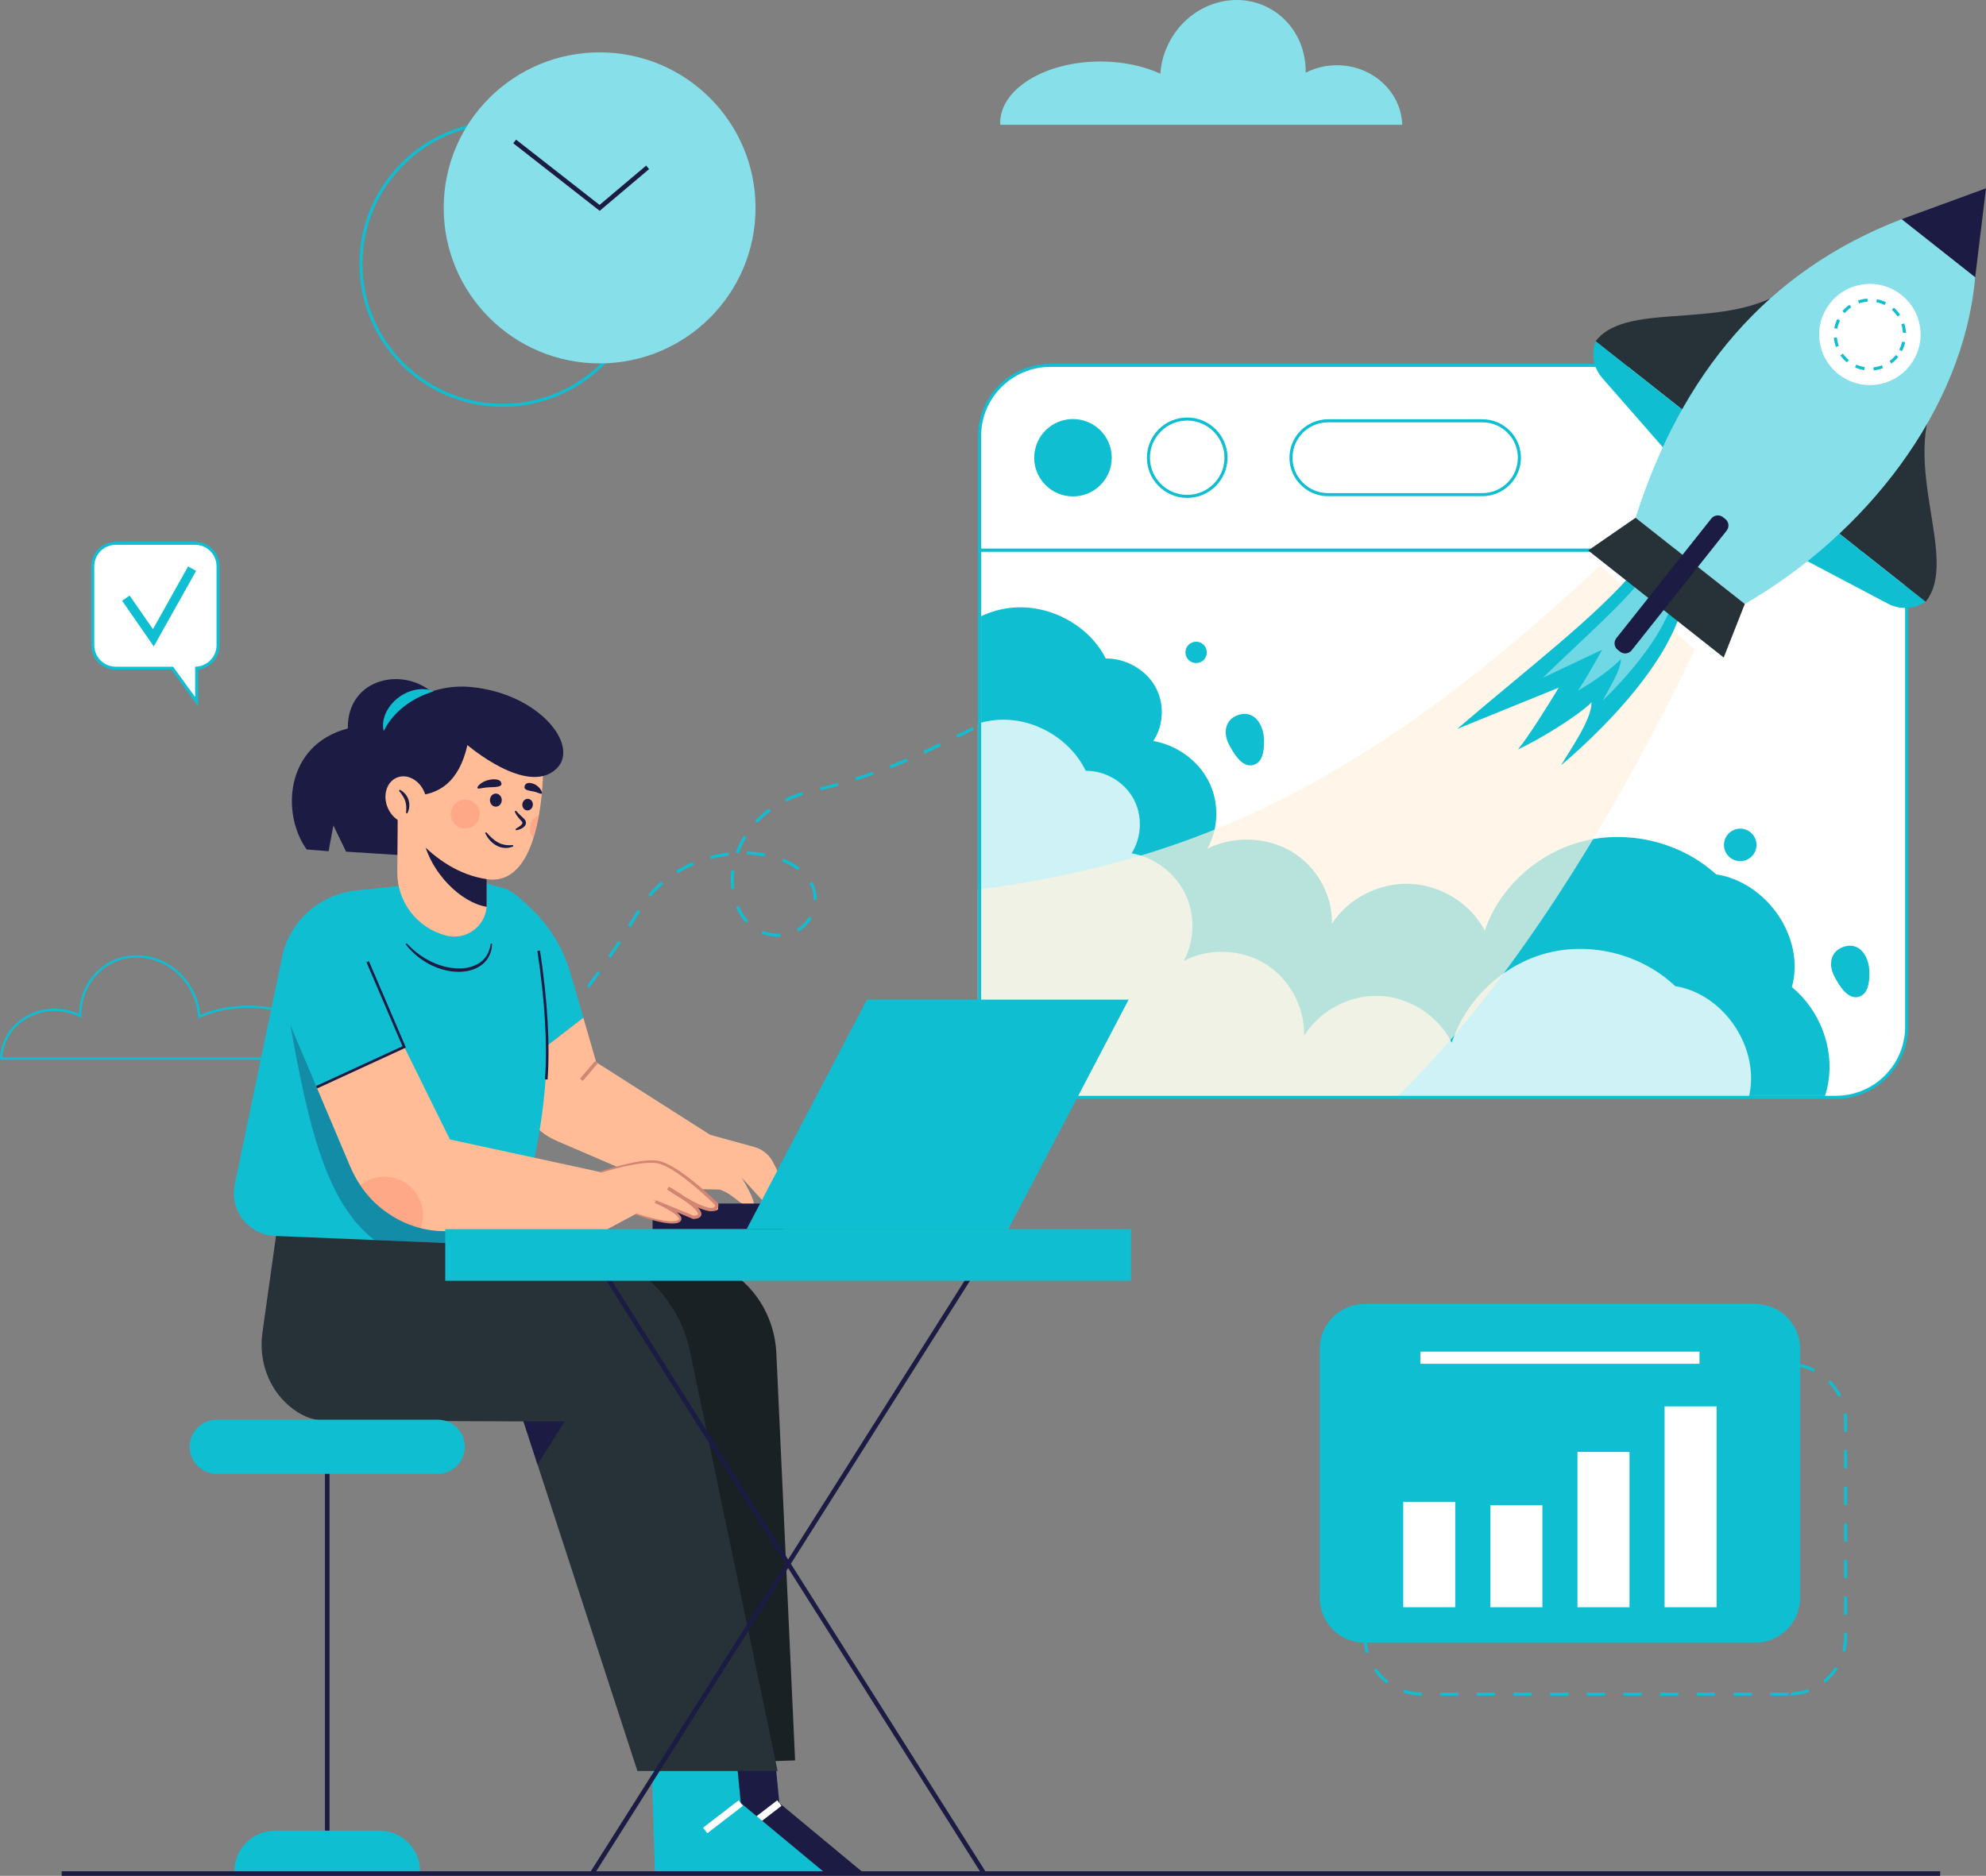 <svg width="796" height="752" viewBox="0 0 796 752" fill="none" xmlns="http://www.w3.org/2000/svg">
<rect x="0" y="0" width="796" height="752" fill="#808080" stroke="none"/>
<g clip-path="url(#clip0_1473_10020)">
<path d="M196.681 439.446L195.833 438.561L201.15 433.502L201.998 434.386L196.681 439.446ZM207.3 429.293L206.437 428.422C208.167 426.726 209.897 424.976 211.593 423.216L212.475 424.062C210.774 425.832 209.035 427.591 207.3 429.293ZM217.507 418.699L216.601 417.878C218.228 416.098 219.864 414.255 221.467 412.403L222.393 413.204C220.781 415.057 219.139 416.91 217.507 418.699ZM227.137 407.578L226.191 406.8C227.72 404.943 229.263 403.022 230.773 401.091L231.738 401.843C230.219 403.779 228.67 405.71 227.137 407.578ZM236.202 395.997L235.222 395.268C236.658 393.342 238.113 391.348 239.534 389.348L240.534 390.057C239.103 392.061 237.648 394.061 236.202 395.997ZM244.729 384.02L243.714 383.335C245.087 381.316 246.439 379.283 247.767 377.234L248.796 377.899C247.463 379.948 246.106 381.991 244.729 384.02ZM311.849 375.543C309.59 375.543 307.306 375.108 305.248 374.287L305.704 373.153C307.62 373.915 309.742 374.321 311.849 374.321C312.153 374.292 312.378 374.316 312.643 374.301L312.702 375.523C312.417 375.538 312.079 375.519 311.849 375.543ZM319.984 373.456L319.371 372.4C321.39 371.236 323.076 369.535 324.257 367.477L325.32 368.083C324.031 370.327 322.189 372.189 319.984 373.456ZM252.736 371.691L251.697 371.046C252.986 368.973 254.255 366.885 255.505 364.788L256.558 365.414C255.304 367.521 254.03 369.613 252.736 371.691ZM299.04 369.99C297.393 368.22 296.036 366.089 295.007 363.649L296.134 363.175C297.104 365.482 298.383 367.492 299.936 369.159L299.04 369.99ZM327.349 360.799L326.124 360.775L326.129 360.447C326.129 358.614 325.756 356.82 325.046 355.256C324.86 354.85 324.659 354.449 324.438 354.063L325.506 353.461C325.746 353.882 325.967 354.312 326.163 354.752C326.942 356.473 327.354 358.443 327.354 360.447L327.349 360.799ZM260.748 359.518L259.807 358.731C261.395 356.839 263.154 355.06 265.026 353.442L265.83 354.366C264.007 355.94 262.297 357.675 260.748 359.518ZM293.11 356.414C292.973 355.256 292.899 354.068 292.899 352.88C292.899 351.584 292.983 350.264 293.149 348.954L294.365 349.106C294.203 350.367 294.124 351.638 294.124 352.88C294.124 354.019 294.193 355.158 294.325 356.268L293.11 356.414ZM271.671 350.088L271.024 349.047C273.102 347.761 275.322 346.613 277.62 345.625L278.105 346.75C275.866 347.713 273.7 348.837 271.671 350.088ZM319.724 348.832C317.94 347.478 315.833 346.31 313.466 345.356L313.922 344.222C316.397 345.215 318.597 346.442 320.464 347.859L319.724 348.832ZM284.961 344.369L284.637 343.191C287.029 342.54 289.484 342.057 291.929 341.753L292.081 342.966C289.695 343.259 287.298 343.733 284.961 344.369ZM306.527 343.352C304.205 342.912 301.784 342.658 299.324 342.599L299.353 341.377C301.877 341.441 304.366 341.7 306.753 342.154L306.527 343.352ZM296.055 342.12L294.904 341.709C295.742 339.392 296.829 337.134 298.138 334.997L299.182 335.638C297.917 337.696 296.864 339.876 296.055 342.12ZM303.548 329.899L302.651 329.068C303.009 328.686 303.371 328.31 303.749 327.938C305.116 326.584 306.625 325.303 308.233 324.135L308.958 325.123C307.4 326.262 305.939 327.498 304.611 328.813C304.244 329.165 303.891 329.527 303.548 329.899ZM315.142 321.378L314.598 320.283C316.813 319.188 319.141 318.264 321.513 317.54L321.87 318.709C319.557 319.413 317.293 320.312 315.142 321.378ZM328.961 316.885L328.657 315.702C331.054 315.091 333.435 314.451 335.738 313.796L336.072 314.969C333.759 315.629 331.367 316.274 328.961 316.885ZM343.133 312.867L342.765 311.699C345.127 310.956 347.47 310.183 349.724 309.396L350.131 310.55C347.862 311.347 345.51 312.124 343.133 312.867ZM357.045 308.013L356.604 306.874C358.897 305.984 361.181 305.055 363.386 304.107L363.871 305.226C361.647 306.184 359.353 307.123 357.045 308.013ZM370.58 302.181L370.051 301.081L376.661 297.879L377.195 298.979L370.58 302.181ZM383.806 295.772L383.272 294.672L389.882 291.465L390.417 292.565L383.806 295.772ZM397.027 289.358L396.493 288.258L403.104 285.051L403.638 286.151L397.027 289.358ZM410.248 282.949L409.714 281.849L416.325 278.642L416.859 279.742L410.248 282.949ZM423.469 276.535L422.935 275.435L429.546 272.229L430.08 273.328L423.469 276.535Z" fill="#10BED2"/>
<path d="M400.884 49.276C400.884 49.531 400.884 49.77 400.913 50.025H562.022C561.606 36.776 550.041 26.154 535.864 26.154C531.317 26.154 527.053 27.244 523.329 29.15C523.525 18.84 518.556 8.966 509.407 3.666C495.676 -4.273 477.717 1.115 469.308 15.707C466.779 20.107 465.387 24.839 465.074 29.537C458.375 26.476 450.074 24.658 441.067 24.658C418.873 24.658 400.884 35.681 400.884 49.276Z" fill="#87DFE9"/>
<path d="M132.849 424.839H0L0.015 424.365C0.368 413.151 9.982 404.366 21.9 404.366C25.301 404.366 28.672 405.119 31.705 406.541C31.794 397.957 36.204 390.14 43.344 386.009C48.661 382.935 54.948 382.143 61.044 383.775C67.684 385.55 73.285 389.906 76.818 396.041C78.778 399.453 79.945 403.105 80.292 406.913C85.952 404.444 92.592 403.144 99.551 403.144C117.957 403.144 132.927 412.398 132.927 423.769C132.927 423.993 132.927 424.209 132.898 424.433L132.849 424.839ZM0.956 423.92H132.006C132.006 423.871 132.006 423.817 132.006 423.769C132.006 412.901 117.447 404.063 99.546 404.063C92.475 404.063 85.742 405.432 80.072 408.018L79.464 408.296L79.42 407.636C79.16 403.73 78.014 399.986 76.014 396.505C72.604 390.585 67.199 386.381 60.799 384.67C54.938 383.101 48.901 383.863 43.799 386.811C36.743 390.893 32.46 398.739 32.622 407.28L32.636 408.047L31.95 407.695C28.878 406.121 25.404 405.29 21.895 405.29C10.649 405.285 1.544 413.434 0.956 423.92Z" fill="#10BED2"/>
<mask id="mask0_1473_10020" style="mask-type:luminance" maskUnits="userSpaceOnUse" x="392" y="220" width="373" height="220">
<path d="M392.626 411.635C392.626 427.254 405.318 439.915 420.975 439.915H735.857C751.514 439.915 764.206 427.254 764.206 411.635V220.512H392.626V411.635Z" fill="white"/>
</mask>
<g mask="url(#mask0_1473_10020)">
<path d="M392.626 411.635C392.626 427.254 405.318 439.915 420.975 439.915H735.857C751.514 439.915 764.206 427.254 764.206 411.635V220.512H392.626V411.635Z" fill="white"/>
</g>
<mask id="mask1_1473_10020" style="mask-type:luminance" maskUnits="userSpaceOnUse" x="392" y="220" width="373" height="220">
<path d="M392.626 411.635C392.626 427.254 405.318 439.915 420.975 439.915H735.857C751.514 439.915 764.206 427.254 764.206 411.635V220.512H392.626V411.635Z" fill="white"/>
</mask>
<g mask="url(#mask1_1473_10020)">
<path d="M373.181 269.246C377.523 255.353 391.269 244.691 406.279 243.562C421.293 242.432 436.617 250.909 443.188 263.981C451.176 263.908 459.051 268.327 462.932 275.063C466.813 281.8 466.538 290.57 462.246 297.057C471.762 298.699 480.298 304.947 484.508 313.336C488.717 321.724 488.487 332.049 483.91 340.242C494.382 334.933 507.77 335.417 517.816 341.464C527.861 347.516 534.193 358.907 533.84 370.317C540.362 360.109 552.868 353.749 565.3 354.316C577.732 354.883 589.586 362.348 595.114 373.103C600.95 355.68 616.514 341.621 634.924 337.123C653.34 332.631 673.995 337.852 687.775 350.484C708.499 353.72 723.606 376.168 718.206 395.708C729.403 404.952 735.122 419.974 732.785 433.99C730.442 448.001 720.122 460.515 706.489 465.868L349.895 465.638L319.503 329.923L373.181 269.246Z" fill="#10BED2"/>
</g>
<mask id="mask2_1473_10020" style="mask-type:luminance" maskUnits="userSpaceOnUse" x="392" y="220" width="373" height="220">
<path d="M392.626 411.635C392.626 427.254 405.318 439.915 420.975 439.915H735.857C751.514 439.915 764.206 427.254 764.206 411.635V220.512H392.626V411.635Z" fill="white"/>
</mask>
<g mask="url(#mask2_1473_10020)">
<g opacity="0.8">
<path d="M367.527 314.323C371.736 300.425 385.021 289.753 399.526 288.61C414.031 287.466 428.83 295.933 435.166 309C442.884 308.921 450.49 313.331 454.234 320.067C457.978 326.804 457.708 335.574 453.553 342.061C462.746 343.699 470.988 349.936 475.05 358.325C479.113 366.714 478.883 377.034 474.453 385.232C484.572 379.913 497.509 380.387 507.212 386.429C516.914 392.472 523.02 403.862 522.672 415.267C528.979 405.055 541.068 398.685 553.079 399.242C565.09 399.8 576.532 407.255 581.869 418.004C587.519 400.582 602.568 386.503 620.361 381.995C638.154 377.488 658.108 382.694 671.413 395.317C691.431 398.533 706.009 420.972 700.776 440.516C711.586 449.751 717.104 464.768 714.83 478.784C712.556 492.799 702.574 505.319 689.402 510.682L344.882 510.735L315.622 375.039L367.527 314.323Z" fill="white"/>
</g>
</g>
<mask id="mask3_1473_10020" style="mask-type:luminance" maskUnits="userSpaceOnUse" x="392" y="220" width="373" height="220">
<path d="M392.626 411.635C392.626 427.254 405.318 439.915 420.975 439.915H735.857C751.514 439.915 764.206 427.254 764.206 411.635V220.512H392.626V411.635Z" fill="white"/>
</mask>
<g mask="url(#mask3_1473_10020)">
<path opacity="0.7" d="M641.427 226.633C538.221 323.455 465.034 349.56 372.833 358.897L366.708 456.668L463.49 489.666C548.021 487.222 629.186 365.145 679.322 260.418L641.427 226.633Z" fill="#FFF2E0"/>
<path d="M655.962 227.889C639.183 247.693 613.877 266.636 584.029 292.222L624.756 275.665C619.763 283.922 612.491 295.473 608.413 300.43C617.798 296.109 632.905 286.601 637.909 281.556C637.904 288.59 629.412 300.357 625.707 306.785C647.43 288.238 667.188 265.599 673.574 245.708L655.962 227.889Z" fill="#10BED2"/>
<path opacity="0.4" d="M660.72 228.891C650.797 242.017 635.939 254.668 618.381 271.71L642.148 260.461C639.168 265.912 634.836 273.543 632.425 276.828C637.909 273.905 646.754 267.53 649.709 264.182C649.635 268.782 644.593 276.569 642.378 280.812C655.153 268.459 666.836 253.446 670.741 240.369L660.72 228.891Z" fill="white"/>
</g>
<mask id="mask4_1473_10020" style="mask-type:luminance" maskUnits="userSpaceOnUse" x="392" y="220" width="373" height="220">
<path d="M392.626 411.635C392.626 427.254 405.318 439.915 420.975 439.915H735.857C751.514 439.915 764.206 427.254 764.206 411.635V220.512H392.626V411.635Z" fill="white"/>
</mask>
<g mask="url(#mask4_1473_10020)">
<path d="M506.609 296.158C506.741 299.218 506.604 304.385 503.541 306.155C498.425 309.112 494.397 301.936 492.52 298.328C490.281 294.021 490.854 288.678 495.921 286.757C502.615 284.22 506.364 290.443 506.609 296.158Z" fill="#10BED2"/>
</g>
<mask id="mask5_1473_10020" style="mask-type:luminance" maskUnits="userSpaceOnUse" x="392" y="220" width="373" height="220">
<path d="M392.626 411.635C392.626 427.254 405.318 439.915 420.975 439.915H735.857C751.514 439.915 764.206 427.254 764.206 411.635V220.512H392.626V411.635Z" fill="white"/>
</mask>
<g mask="url(#mask5_1473_10020)">
<path d="M749.236 389.094C749.368 392.154 749.231 397.321 746.168 399.091C741.052 402.048 737.024 394.872 735.147 391.264C732.908 386.957 733.481 381.614 738.548 379.693C745.242 377.156 748.99 383.379 749.236 389.094Z" fill="#10BED2"/>
</g>
<mask id="mask6_1473_10020" style="mask-type:luminance" maskUnits="userSpaceOnUse" x="392" y="220" width="373" height="220">
<path d="M392.626 411.635C392.626 427.254 405.318 439.915 420.975 439.915H735.857C751.514 439.915 764.206 427.254 764.206 411.635V220.512H392.626V411.635Z" fill="white"/>
</mask>
<g mask="url(#mask6_1473_10020)">
<path d="M479.417 265.809C481.785 265.809 483.705 263.894 483.705 261.532C483.705 259.169 481.785 257.254 479.417 257.254C477.049 257.254 475.129 259.169 475.129 261.532C475.129 263.894 477.049 265.809 479.417 265.809Z" fill="#10BED2"/>
</g>
<mask id="mask7_1473_10020" style="mask-type:luminance" maskUnits="userSpaceOnUse" x="371" y="203" width="422" height="353">
<path d="M457.147 539.335C464.126 553.334 481.144 559.052 495.159 552.107L777.017 412.431C791.032 405.486 796.736 388.508 789.757 374.51L704.36 203.215L371.751 368.04L457.147 539.335Z" fill="white"/>
</mask>
<g mask="url(#mask7_1473_10020)">
<path d="M700.405 344.541C703.631 342.942 704.945 339.034 703.339 335.812C701.733 332.59 697.815 331.274 694.588 332.874C691.362 334.473 690.048 338.381 691.654 341.603C693.26 344.825 697.178 346.141 700.405 344.541Z" fill="#10BED2"/>
</g>
<path d="M735.857 440.526H420.98C405.009 440.526 392.019 427.567 392.019 411.635V219.901H764.823V411.635C764.818 427.567 751.828 440.526 735.857 440.526ZM393.239 221.124V411.635C393.239 426.892 405.681 439.304 420.975 439.304H735.857C751.151 439.304 763.593 426.892 763.593 411.635V221.124H393.239Z" fill="#10BED2"/>
<path d="M735.857 146.47H420.979C405.323 146.47 392.631 159.127 392.631 174.75V220.517H764.211V174.75C764.206 159.127 751.514 146.47 735.857 146.47Z" fill="white"/>
<path d="M764.818 221.123H392.014V174.746C392.014 158.814 405.005 145.854 420.975 145.854H735.857C751.828 145.854 764.818 158.814 764.818 174.746V221.123ZM393.239 219.901H763.593V174.746C763.593 159.489 751.151 147.077 735.857 147.077H420.98C405.686 147.077 393.244 159.489 393.244 174.746V219.901H393.239Z" fill="#10BED2"/>
<path d="M445.288 186.582C446.996 178.189 441.56 170.005 433.147 168.301C424.734 166.598 416.53 172.021 414.822 180.414C413.115 188.806 418.551 196.991 426.964 198.694C435.377 200.397 443.581 194.975 445.288 186.582Z" fill="#10BED2"/>
<path d="M486.826 194.457C492.896 188.402 492.896 178.584 486.826 172.528C480.756 166.472 470.914 166.472 464.844 172.528C458.773 178.584 458.773 188.402 464.844 194.457C470.914 200.513 480.756 200.513 486.826 194.457Z" fill="white"/>
<path d="M475.839 199.609C466.93 199.609 459.683 192.378 459.683 183.491C459.683 174.604 466.93 167.374 475.839 167.374C484.748 167.374 491.996 174.604 491.996 183.491C491.996 192.378 484.748 199.609 475.839 199.609ZM475.839 168.596C467.607 168.596 460.908 175.278 460.908 183.491C460.908 191.704 467.607 198.386 475.839 198.386C484.072 198.386 490.771 191.704 490.771 183.491C490.771 175.278 484.072 168.596 475.839 168.596Z" fill="#10BED2"/>
<path d="M594.154 198.289H532.272C524.078 198.289 517.438 191.665 517.438 183.491C517.438 175.317 524.078 168.693 532.272 168.693H594.154C602.347 168.693 608.987 175.317 608.987 183.491C608.987 191.665 602.347 198.289 594.154 198.289Z" fill="white"/>
<path d="M594.154 198.9H532.272C523.755 198.9 516.826 191.988 516.826 183.491C516.826 174.995 523.755 168.083 532.272 168.083H594.154C602.671 168.083 609.6 174.995 609.6 183.491C609.6 191.988 602.671 198.9 594.154 198.9ZM532.267 169.305C524.427 169.305 518.046 175.67 518.046 183.491C518.046 191.313 524.427 197.678 532.267 197.678H594.149C601.99 197.678 608.37 191.313 608.37 183.491C608.37 175.67 601.99 169.305 594.149 169.305H532.267Z" fill="#10BED2"/>
<path d="M720.446 112.734C695.631 134.405 652.831 119.466 639.531 136.771L677.534 166.792L720.446 112.734Z" fill="#263238"/>
<path d="M639.531 136.776C637.63 141.826 638.659 147.507 642.217 151.569L669.144 182.338L677.534 166.797L639.531 136.776Z" fill="#10BED2"/>
<path d="M776.693 157.167C761.237 186.229 785.621 224.364 771.783 241.245L733.78 211.224L776.693 157.167Z" fill="#263238"/>
<path d="M771.782 241.245C767.293 244.246 761.511 244.549 756.733 242.027L720.539 222.932L733.78 211.224L771.782 241.245Z" fill="#10BED2"/>
<path d="M796 75.489L762.163 87.881L791.663 111.185L796 75.489Z" fill="#1B1B43"/>
<path d="M791.663 111.185C786.934 164.592 747.379 214.431 699.331 242.11L655.546 207.558C673.917 149.897 708.132 108.633 762.158 87.876L791.663 111.185Z" fill="#87DFE9"/>
<path d="M655.55 207.558L636.557 220.678L690.877 263.59L699.33 242.11L655.55 207.558Z" fill="#263238"/>
<path d="M751.861 154.219C763.006 152.897 770.966 142.812 769.641 131.694C768.315 120.576 758.206 112.635 747.061 113.957C735.917 115.28 727.956 125.364 729.282 136.482C730.607 147.6 740.717 155.541 751.861 154.219Z" fill="white"/>
<path d="M751 148.48L750.872 147.262C752.038 147.14 753.18 146.861 754.278 146.436L754.719 147.575C753.523 148.044 752.269 148.348 751 148.48ZM747.172 148.382C745.903 148.181 744.668 147.815 743.507 147.287L744.012 146.172C745.08 146.651 746.207 146.989 747.364 147.174L747.172 148.382ZM758.066 145.742L757.341 144.759C758.277 144.065 759.124 143.249 759.855 142.33L760.815 143.087C760.016 144.09 759.095 144.984 758.066 145.742ZM740.258 145.273C739.263 144.456 738.386 143.518 737.646 142.481L738.646 141.772C739.322 142.721 740.126 143.581 741.037 144.329L740.258 145.273ZM762.31 140.785L761.222 140.223C761.761 139.186 762.163 138.082 762.412 136.938L763.608 137.197C763.339 138.448 762.903 139.651 762.31 140.785ZM735.867 139.103C735.426 137.906 735.147 136.654 735.034 135.378L736.254 135.271C736.357 136.439 736.612 137.588 737.019 138.683L735.867 139.103ZM762.702 133.452C762.643 132.279 762.427 131.125 762.065 130.016L763.231 129.639C763.628 130.851 763.858 132.113 763.927 133.389L762.702 133.452ZM736.406 131.78L735.201 131.565C735.426 130.304 735.818 129.082 736.367 127.928L737.475 128.451C736.975 129.507 736.612 130.627 736.406 131.78ZM760.555 126.867C759.913 125.894 759.144 125.005 758.262 124.223L759.075 123.308C760.036 124.159 760.879 125.132 761.579 126.198L760.555 126.867ZM739.381 125.523L738.45 124.731C739.283 123.758 740.238 122.898 741.297 122.179L741.988 123.191C741.022 123.841 740.145 124.628 739.381 125.523ZM755.361 122.267C754.312 121.744 753.195 121.368 752.048 121.143L752.283 119.945C753.538 120.194 754.758 120.61 755.905 121.177L755.361 122.267ZM745.114 121.617L744.712 120.463C745.918 120.048 747.182 119.789 748.461 119.701L748.549 120.923C747.378 121.001 746.222 121.236 745.114 121.617Z" fill="#10BED2"/>
<path d="M649.332 261.249L648.362 260.481C646.941 259.357 646.701 257.279 647.823 255.861L685.928 207.856C687.055 206.438 689.138 206.199 690.559 207.318L691.529 208.086C692.95 209.21 693.19 211.288 692.068 212.705L653.963 260.711C652.836 262.133 650.753 262.373 649.332 261.249Z" fill="#1B1B43"/>
<path d="M716.831 679.747H709.48V678.525H716.831V679.747ZM702.13 679.747H694.779V678.525H702.13V679.747ZM687.428 679.747H680.078V678.525H687.428V679.747ZM672.727 679.747H665.377V678.525H672.727V679.747ZM658.026 679.747H650.676V678.525H658.026V679.747ZM643.325 679.747H635.975V678.525H643.325V679.747ZM628.624 679.747H621.274V678.525H628.624V679.747ZM613.923 679.747H606.572V678.525H613.923V679.747ZM599.222 679.747H591.871V678.525H599.222V679.747ZM584.521 679.747H577.17V678.525H584.521V679.747ZM569.815 679.747C567.276 679.723 564.787 679.302 562.41 678.486L562.807 677.332C565.061 678.1 567.423 678.506 569.829 678.525L569.815 679.747ZM717.718 679.733L717.673 678.51C720.075 678.422 722.422 677.953 724.656 677.117L725.088 678.261C722.726 679.141 720.251 679.64 717.718 679.733ZM555.785 674.952C553.776 673.422 552.036 671.593 550.615 669.516L551.63 668.826C552.977 670.796 554.629 672.532 556.53 673.984L555.785 674.952ZM731.605 674.541L730.836 673.593C732.698 672.087 734.3 670.307 735.589 668.298L736.618 668.958C735.256 671.075 733.565 672.952 731.605 674.541ZM547.425 662.725C546.832 660.648 546.533 658.492 546.533 656.307V655.305H547.758V656.307C547.758 658.375 548.043 660.423 548.601 662.388L547.425 662.725ZM739.607 662.085L738.422 661.782C738.872 660.002 739.103 658.159 739.103 656.307V654.659H740.328V656.307C740.328 658.262 740.088 660.203 739.607 662.085ZM547.758 647.977H546.533V640.644H547.758V647.977ZM740.328 647.326H739.103V639.994H740.328V647.326ZM547.758 633.311H546.533V625.978H547.758V633.311ZM740.328 632.661H739.103V625.328H740.328V632.661ZM547.758 618.645H546.533V611.313H547.758V618.645ZM740.328 617.995H739.103V610.662H740.328V617.995ZM547.758 603.98H546.533V596.647H547.758V603.98ZM740.328 603.33H739.103V595.997H740.328V603.33ZM547.758 589.314H546.533V581.981H547.758V589.314ZM740.328 588.664H739.103V581.331H740.328V588.664ZM547.758 574.648H546.533V569.765C546.533 568.934 546.577 568.088 546.666 567.257L547.886 567.384C547.802 568.171 547.758 568.973 547.758 569.76V574.648ZM740.328 573.998H739.103V569.76C739.103 568.758 739.034 567.746 738.902 566.753L740.117 566.592C740.259 567.633 740.328 568.699 740.328 569.76V573.998ZM549.767 560.53L548.65 560.022C549.699 557.734 551.105 555.637 552.83 553.789L553.727 554.62C552.09 556.375 550.757 558.365 549.767 560.53ZM736.824 559.963C735.77 557.827 734.379 555.876 732.698 554.17L733.57 553.315C735.344 555.114 736.809 557.172 737.922 559.425L736.824 559.963ZM559.343 550.264L558.755 549.194C560.97 547.981 563.356 547.141 565.841 546.696L566.056 547.898C563.704 548.319 561.445 549.116 559.343 550.264ZM726.96 549.966C724.828 548.881 722.549 548.148 720.182 547.791L720.364 546.583C722.863 546.96 725.269 547.732 727.518 548.876L726.96 549.966ZM712.935 547.541H705.584V546.319H712.935V547.541ZM698.234 547.541H690.883V546.319H698.234V547.541ZM683.533 547.541H676.182V546.319H683.533V547.541ZM668.832 547.541H661.481V546.319H668.832V547.541ZM654.13 547.541H646.78V546.319H654.13V547.541ZM639.429 547.541H632.079V546.319H639.429V547.541ZM624.728 547.541H617.378V546.319H624.728V547.541ZM610.027 547.541H602.677V546.319H610.027V547.541ZM595.326 547.541H587.976V546.319H595.326V547.541ZM580.625 547.541H573.274V546.319H580.625V547.541Z" fill="#10BED2"/>
<path d="M703.423 658.565H547.028C537.036 658.565 528.94 650.484 528.94 640.521V540.766C528.94 530.798 537.041 522.722 547.028 522.722H703.423C713.415 522.722 721.51 530.803 721.51 540.766V640.521C721.51 650.484 713.415 658.565 703.423 658.565Z" fill="#10BED2"/>
<path d="M583.276 602.068H562.425V644.31H583.276V602.068Z" fill="white"/>
<path d="M618.196 603.427H597.345V644.315H618.196V603.427Z" fill="white"/>
<path d="M653.111 582.069H632.26V644.315H653.111V582.069Z" fill="white"/>
<path d="M688.031 563.806H667.18V644.31H688.031V563.806Z" fill="white"/>
<path d="M681.165 541.851H569.285V546.73H681.165V541.851Z" fill="white"/>
<path d="M228.636 390.106C225.093 377.845 217.586 367.095 207.29 359.523L203.154 356.482L206.663 428.95L233.811 407.998L228.636 390.106Z" fill="#10BED2"/>
<path d="M315.877 477.694L309.845 465.913C308.316 462.931 305.606 460.721 302.367 459.826L284.623 454.923L238.971 425.846L233.811 407.998L206.663 428.95L206.908 434.039C207.403 444.252 213.68 453.286 223.089 457.338L267.418 476.413L288.489 476.883C295.276 479.219 297.619 485.056 301.833 482.954C303.401 482.172 297.266 472.092 297.266 472.092L307.449 483.301L315.877 477.694Z" fill="#FFBC96"/>
<path d="M238.457 425.407L232.49 432.417L233.562 433.325L239.529 426.315L238.457 425.407Z" fill="#D28572"/>
<path d="M236.477 507.05L269.691 504.126C291.312 502.22 310.119 519.638 311.173 542.54L318.68 705.725L272.862 707.147L236.477 507.05Z" fill="#1A2124"/>
<path d="M276.547 705.524L277.953 750.597H345.843L312.364 722.805L310.256 701.085L276.547 705.524Z" fill="#1B1B43"/>
<path d="M311.516 721.721L297.233 732.697L298.947 734.916L313.229 723.94L311.516 721.721Z" fill="white"/>
<path d="M261.096 705.525L262.497 750.597H330.392L296.912 722.806L294.805 701.086L261.096 705.525Z" fill="#10BED2"/>
<path d="M296.064 721.721L281.782 732.697L283.496 734.916L297.778 723.94L296.064 721.721Z" fill="white"/>
<path d="M311.663 709.958H255.475L215.429 587.036L209.823 569.828L129.756 569.476C124.812 569.408 120.078 567.12 116.06 563.747C107.548 556.585 103.628 545.332 105.171 534.333L112.194 484.347L231.145 499.775C253.706 502.704 271.921 519.55 276.557 541.758L311.663 709.958Z" fill="#263238"/>
<path d="M226.328 569.828L215.429 587.041L209.823 569.828H226.328Z" fill="#1B1B43"/>
<path d="M211.622 475.299C211.044 477.611 210.441 479.923 209.824 482.25L205.609 499.414L150.122 497.116L110.175 495.464C99.585 495.029 91.916 485.222 94.077 474.863L112.703 385.447C115.09 370.244 127.468 358.541 142.821 356.957L188.404 352.278L203.154 356.482C217.551 364.192 217.566 378.158 218.252 387.31C221.271 427.362 217.551 451.618 211.622 475.299Z" fill="#10BED2"/>
<path opacity="0.3" d="M174.002 472.439C173.424 474.751 210.441 479.923 209.824 482.25L205.609 499.414L150.123 497.116C130.737 482.529 123.475 450.787 116.408 411.019L174.002 472.439Z" fill="#1B1B43"/>
<path d="M162.976 378.144C165.407 380.744 168.175 383.008 171.268 384.699C174.35 386.391 177.702 387.627 181.176 388.038C184.611 388.488 188.242 388.194 191.256 386.562C194.338 385.032 196.303 381.8 196.671 378.3L197.22 378.334C197.2 380.163 196.74 382.02 195.823 383.668C194.902 385.315 193.496 386.679 191.859 387.622C188.556 389.529 184.641 389.871 180.995 389.412C177.329 388.903 173.801 387.627 170.67 385.721C167.519 383.848 164.765 381.355 162.55 378.491L162.976 378.144Z" fill="#1B1B43"/>
<path d="M219.478 432.773L218.429 432.7C219.438 418.601 218.414 401.276 215.391 381.199L216.434 381.042C219.468 401.193 220.492 418.596 219.478 432.773Z" fill="#1B1B43"/>
<path d="M313.77 482.484H261.562V492.76H313.77V482.484Z" fill="#1B1B43"/>
<path d="M404.137 492.76H299.255L347.484 400.738H452.367L404.137 492.76Z" fill="#10BED2"/>
<path d="M174.531 278.711C162.241 266.626 139.062 271.705 139.415 292.022C114.129 298.68 112.728 326.354 122.911 340.541L131.692 341.24L133.623 330.906L138.715 341.416L163.295 342.99L174.531 278.711Z" fill="#1B1B43"/>
<path d="M195.074 323.9V362.505C195.074 362.857 195.059 363.19 195.029 363.527C194.427 371.471 186.714 377.093 178.834 375.059C167.215 372.062 159.139 361.576 159.237 349.609L159.433 323.896H195.074V323.9Z" fill="#FFBC96"/>
<path d="M195.074 340.59V362.505C195.074 362.857 195.059 363.19 195.03 363.527C184.675 361.831 172.709 349.878 169.788 336.86L195.074 340.59Z" fill="#1B1B43"/>
<path d="M216.018 326.76C215.484 329.83 214.768 332.968 213.813 335.95C210.721 345.747 205.174 353.872 195.24 352.459C171.895 349.125 158.899 325.132 158.899 325.132L174.87 306.917L185.587 292.54L217.714 306.384C217.718 306.384 217.885 316.181 216.018 326.76Z" fill="#FFBC96"/>
<path d="M165.809 318.997C176.056 318.67 183.979 313.463 187.346 298.68C187.346 298.68 211.225 319.232 222.932 308.257C232.733 299.067 216.106 277.919 188.581 275.396C178.555 274.477 168.558 277.601 160.703 283.883C147.364 294.545 146.085 319.349 158.556 327.934L165.809 318.997Z" fill="#1B1B43"/>
<path d="M153.812 293.073C153.141 290.658 153.641 287.984 154.723 285.681C155.821 283.364 157.512 281.34 159.531 279.776C161.55 278.207 163.921 277.087 166.411 276.564C168.895 276.056 171.532 276.134 173.825 277.131C171.453 277.894 169.405 278.701 167.474 279.693C165.548 280.676 163.774 281.815 162.108 283.095C160.447 284.381 158.904 285.809 157.517 287.427C156.12 289.055 154.895 290.839 153.812 293.073Z" fill="#10BED2"/>
<path d="M166.32 329.584C170.415 327.949 172.129 322.62 170.148 317.682C168.167 312.744 163.241 310.067 159.145 311.702C155.05 313.337 153.336 318.666 155.317 323.604C157.298 328.542 162.224 331.219 166.32 329.584Z" fill="#FFBC96"/>
<path d="M162.736 325.924C162.912 324.218 162.922 322.6 162.427 321.119C161.942 319.628 160.996 318.327 159.903 316.993L160.246 316.567C161.834 317.394 163.182 318.87 163.755 320.693C164.333 322.517 164.083 324.501 163.26 326.085L162.736 325.924Z" fill="#1B1B43"/>
<path d="M201.107 320.757C201.107 322.204 200.043 323.377 198.735 323.377C197.427 323.377 196.363 322.204 196.363 320.757C196.363 319.31 197.427 318.137 198.735 318.137C200.043 318.137 201.107 319.31 201.107 320.757Z" fill="#1B1B43"/>
<path d="M213.563 322.82C213.406 324.096 212.338 325.02 211.181 324.878C210.025 324.736 209.211 323.583 209.368 322.307C209.525 321.031 210.593 320.107 211.75 320.249C212.911 320.391 213.72 321.544 213.563 322.82Z" fill="#1B1B43"/>
<path d="M200.989 314.182C201.082 315.404 199.122 315.521 196.231 315.609C193.339 315.697 191.34 316.587 191.321 315.815C191.296 315.042 193.437 313.053 196.289 312.574C199.225 312.075 200.876 312.725 200.989 314.182Z" fill="#1B1B43"/>
<path d="M210.225 315.36C210.015 316.567 211.455 316.875 213.592 317.252C215.729 317.623 217.111 318.709 217.218 317.946C217.326 317.179 215.969 314.993 213.906 314.231C211.779 313.444 210.48 313.928 210.225 315.36Z" fill="#1B1B43"/>
<path d="M206.786 324.996C207.335 325.665 207.942 326.242 208.57 326.839L209.515 327.719C209.844 328.017 210.197 328.339 210.515 328.833C210.672 329.082 210.794 329.405 210.814 329.767C210.843 330.133 210.726 330.485 210.579 330.759C210.255 331.302 209.868 331.62 209.447 331.898C208.609 332.451 207.697 332.676 206.82 332.847L206.614 332.338C207.369 331.849 208.124 331.414 208.707 330.911C208.986 330.661 209.261 330.358 209.359 330.129C209.466 329.894 209.437 329.816 209.305 329.542C208.991 329.034 208.197 328.349 207.678 327.64C207.109 326.936 206.6 326.135 206.296 325.255L206.786 324.996Z" fill="#1B1B43"/>
<path d="M194.897 333.624C196.333 335.257 197.828 336.767 199.626 337.73C201.41 338.718 203.448 338.997 205.6 338.762L205.747 339.29C204.708 339.749 203.536 339.999 202.351 339.93C201.165 339.881 199.994 339.524 198.964 338.957C196.892 337.809 195.363 335.951 194.441 333.922L194.897 333.624Z" fill="#1B1B43"/>
<path opacity="0.2" d="M186.474 332.138C189.676 332.138 192.271 329.548 192.271 326.354C192.271 323.161 189.676 320.571 186.474 320.571C183.272 320.571 180.677 323.161 180.677 326.354C180.677 329.548 183.272 332.138 186.474 332.138Z" fill="#FE5B52"/>
<path opacity="0.2" d="M216.018 326.76C215.484 329.83 214.768 332.969 213.813 335.951C212.916 334.929 212.367 333.594 212.367 332.123C212.367 329.689 213.881 327.616 216.018 326.76Z" fill="#FE5B52"/>
<path d="M149.892 395.136L116.413 411.014L126.91 435.848L162.016 419.696L149.892 395.136Z" fill="#10BED2"/>
<path d="M273.901 481.248C272.975 480.783 272.392 480.475 272.392 480.475L272.725 479.815C272.725 479.815 273.342 480.114 274.239 480.593L273.901 481.248Z" fill="#87DFE9"/>
<path d="M287.783 484.699C286.7 486.831 278.414 483.062 274.552 481.17C277.546 482.822 282.701 486.073 280.408 487.852C278.566 489.27 274.493 486.254 261.15 480.735C263.174 481.688 275.096 487.349 272.092 489.495C268.819 491.822 254.774 486.694 254.774 486.694L242.597 493.225H228.552L178.01 493.548C174.835 493.562 171.689 493.156 168.641 492.369C162.643 490.844 156.997 487.872 152.205 483.878C149.186 481.355 146.584 478.398 144.408 475.147C142.781 472.708 141.39 470.087 140.238 467.355L126.909 435.853L162.01 419.696L180.328 456.791L240.73 469.877L257.587 465.673C261.213 464.764 266.339 466.289 269.529 468.24C277.306 472.986 288.793 482.671 287.783 484.699Z" fill="#FFBC96"/>
<path opacity="0.2" d="M169.553 487.153C169.553 488.991 169.23 490.741 168.641 492.364C162.643 490.839 156.998 487.867 152.206 483.873C149.187 481.35 146.585 478.393 144.409 475.142C147.065 473.01 150.437 471.734 154.102 471.734C162.639 471.739 169.553 478.632 169.553 487.153Z" fill="#FE5B52"/>
<path d="M240.643 469.613C244.832 468.225 249.076 467.027 253.408 466.123C255.574 465.678 257.764 465.316 259.999 465.184C261.116 465.121 262.248 465.145 263.39 465.272C263.954 465.385 264.517 465.531 265.081 465.663C265.615 465.854 266.139 466.069 266.668 466.269C270.78 468.127 274.357 470.786 277.822 473.519C281.281 476.271 284.55 479.229 287.725 482.309L287.872 482.45L287.902 482.631C288.014 483.296 287.936 483.907 287.568 484.528C287.343 484.787 287.108 485.076 286.804 485.198C286.51 485.384 286.216 485.457 285.927 485.501C284.761 485.692 283.746 485.452 282.771 485.193C280.816 484.655 279.076 483.766 277.317 482.91C275.597 481.991 273.901 481.038 272.26 480.011C270.589 479.024 269.001 477.919 267.374 476.868L268.119 475.685C270.991 477.386 273.789 479.17 276.459 481.194C277.787 482.221 279.101 483.272 280.228 484.645C280.497 485.012 280.772 485.379 280.958 485.877C281.061 486.112 281.12 486.41 281.124 486.733C281.1 487.07 280.992 487.427 280.762 487.691C280.321 488.199 279.787 488.375 279.336 488.483C278.865 488.605 278.429 488.63 277.983 488.674L277.846 488.688L277.694 488.625L262.444 482.25L262.9 481.179C265.301 482.284 267.639 483.472 269.868 484.934C270.956 485.711 272.098 486.41 272.902 487.75C273.083 488.087 273.215 488.605 273.029 489.089C272.838 489.558 272.466 489.857 272.122 490.018C271.417 490.375 270.706 490.448 270.025 490.487C267.291 490.551 264.723 489.91 262.18 489.285C259.641 488.615 257.142 487.828 254.677 486.933L254.863 486.42C257.328 487.241 259.837 487.97 262.361 488.571C264.88 489.133 267.472 489.69 269.976 489.563C271.172 489.514 272.598 488.991 272.015 488.204C271.466 487.285 270.334 486.503 269.295 485.814C267.139 484.44 264.792 483.286 262.439 482.245L262.895 481.175L278.199 487.412L277.91 487.363C278.287 487.319 278.674 487.3 279.007 487.202C279.351 487.129 279.63 486.977 279.723 486.86C279.939 486.777 279.649 486.024 279.169 485.457C278.199 484.279 276.915 483.238 275.626 482.255C273.024 480.3 270.231 478.53 267.408 476.882L268.153 475.699C269.77 476.731 271.334 477.845 272.98 478.823C274.602 479.845 276.258 480.788 277.939 481.693C279.635 482.529 281.35 483.404 283.124 483.897C283.996 484.147 284.922 484.323 285.662 484.196L285.932 484.147C286.015 484.122 286.064 484.073 286.138 484.044C286.299 483.995 286.348 483.868 286.461 483.79C286.598 483.58 286.657 483.189 286.613 482.905L286.789 483.228C283.682 480.172 280.409 477.239 277.038 474.467C273.656 471.72 270.128 469.056 266.237 467.237L264.752 466.651C264.248 466.529 263.743 466.387 263.233 466.274C262.189 466.142 261.116 466.108 260.038 466.152C257.877 466.24 255.711 466.538 253.56 466.934C249.257 467.731 244.999 468.831 240.809 470.117L240.643 469.613Z" fill="#D28572"/>
<path d="M127.126 436.327L126.685 435.374L161.325 419.432L146.894 385.75L147.864 385.339L162.692 419.96L127.126 436.327Z" fill="#1B1B43"/>
<path d="M132.08 583.844H130.242V741.724H132.08V583.844Z" fill="#1B1B43"/>
<path d="M175.409 590.849H86.913C80.9 590.849 76.024 585.985 76.024 579.987C76.024 573.989 80.9 569.125 86.913 569.125H175.409C181.421 569.125 186.297 573.989 186.297 579.987C186.297 585.99 181.421 590.849 175.409 590.849Z" fill="#10BED2"/>
<path d="M168.387 752H93.936V750.206C93.936 741.187 101.266 733.878 110.303 733.878H152.015C161.056 733.878 168.382 741.192 168.382 750.206V752H168.387Z" fill="#10BED2"/>
<path d="M238.256 502.416L236.702 503.394L393.566 751.437L395.12 750.458L238.256 502.416Z" fill="#1B1B43"/>
<path d="M393.553 502.44L236.63 750.424L238.184 751.402L395.106 503.418L393.553 502.44Z" fill="#1B1B43"/>
<path d="M453.304 492.76H178.452V513.439H453.304V492.76Z" fill="#10BED2"/>
<path d="M201.493 163.087C169.822 163.087 144.056 137.383 144.056 105.788C144.056 74.194 169.822 48.49 201.493 48.49C233.164 48.49 258.93 74.194 258.93 105.788C258.93 137.383 233.164 163.087 201.493 163.087ZM201.493 49.712C170.498 49.712 145.281 74.868 145.281 105.788C145.281 136.708 170.498 161.865 201.493 161.865C232.488 161.865 257.705 136.708 257.705 105.788C257.705 74.868 232.488 49.712 201.493 49.712Z" fill="#10BED2"/>
<path d="M240.333 145.679C274.848 145.679 302.827 117.766 302.827 83.335C302.827 48.904 274.848 20.991 240.333 20.991C205.819 20.991 177.839 48.904 177.839 83.335C177.839 117.766 205.819 145.679 240.333 145.679Z" fill="#87DFE9"/>
<path d="M240.357 84.518L205.707 57.421L206.844 55.979L240.313 82.152L258.974 66.387L260.16 67.79L240.357 84.518Z" fill="#1B1B43"/>
<path d="M78.156 217.784H46.421C41.315 217.784 37.174 221.915 37.174 227.009V258.667C37.174 263.761 41.315 267.892 46.421 267.892H69.07L78.827 281.335V267.858C83.62 267.515 87.403 263.536 87.403 258.667V227.009C87.403 221.915 83.262 217.784 78.156 217.784Z" fill="white"/>
<path d="M79.44 283.222L68.757 268.503H46.421C40.987 268.503 36.562 264.089 36.562 258.667V227.009C36.562 221.588 40.987 217.173 46.421 217.173H78.156C83.59 217.173 88.015 221.588 88.015 227.009V258.667C88.015 263.605 84.291 267.775 79.44 268.41V283.222ZM46.421 218.395C41.658 218.395 37.787 222.257 37.787 227.009V258.667C37.787 263.419 41.658 267.281 46.421 267.281H69.384L78.215 279.449V267.286L78.783 267.247C83.272 266.924 86.79 263.155 86.79 258.667V227.009C86.79 222.257 82.919 218.395 78.156 218.395H46.421Z" fill="#10BED2"/>
<path d="M61.636 259.132L48.935 240.829L51.953 238.742L61.303 252.21L75.382 227.078L78.592 228.867L61.636 259.132Z" fill="#10BED2"/>
<path d="M777.629 750.167H24.718V752H777.629V750.167Z" fill="#1B1B43"/>
</g>
<defs>
<clipPath id="clip0_1473_10020">
<rect width="796" height="752" fill="white"/>
</clipPath>
</defs>
</svg>
